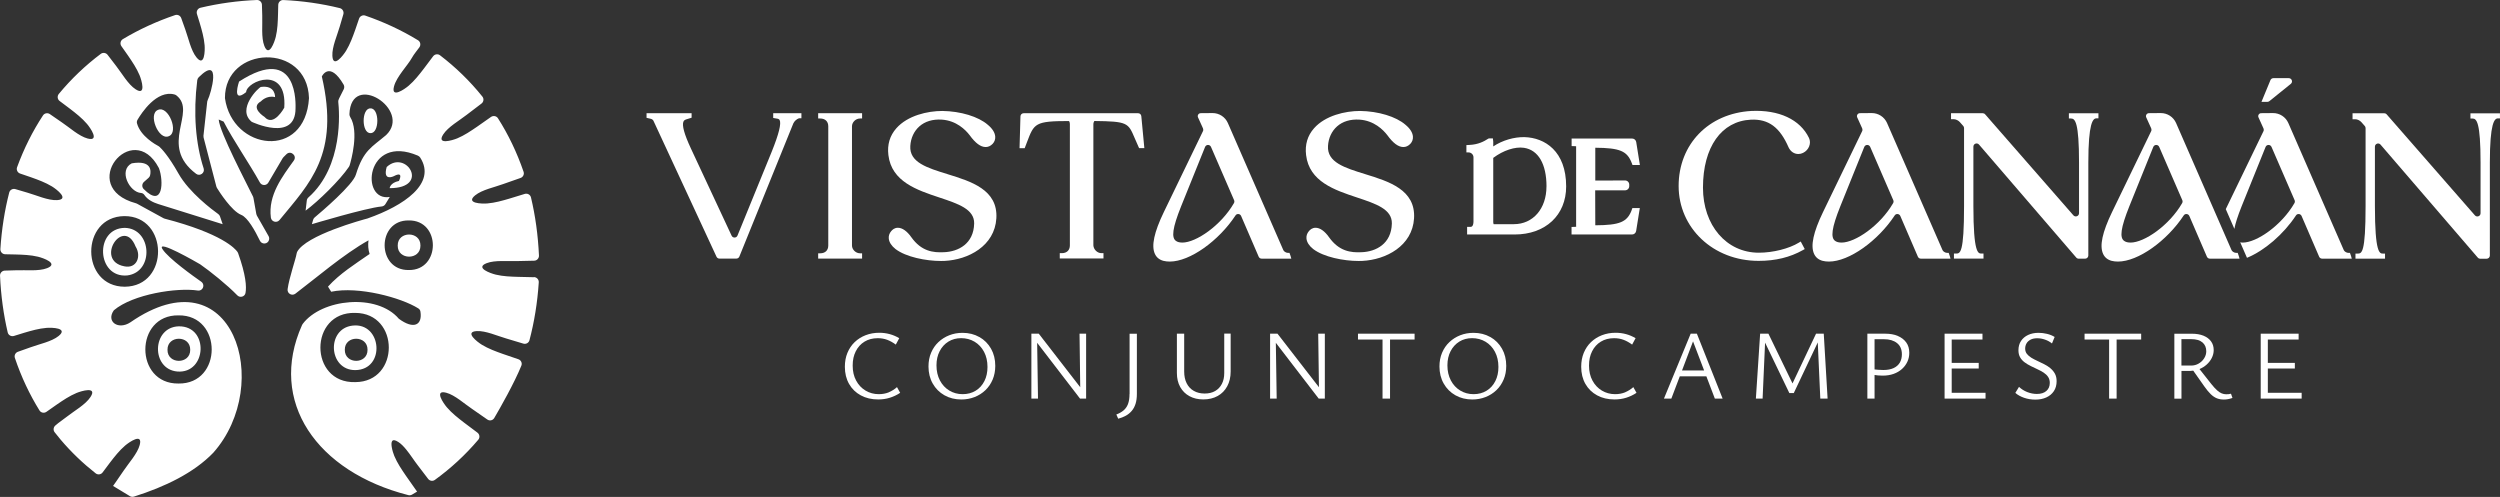 <svg xmlns="http://www.w3.org/2000/svg" id="Capa_2" data-name="Capa 2" viewBox="0 0 709.73 141.07"><rect x="0" y="0" width="709.73" height="141.07" fill="#333333" stroke="none"/><defs><style>      .cls-1 {        fill: #fff;      }    </style></defs><g id="Capa_1-2" data-name="Capa 1"><g><g><g><path class="cls-1" d="M252.34,111.37c-.86.35-1.81.53-2.86.53-1.38,0-2.63-.34-3.75-1.01-1.12-.67-2.01-1.61-2.67-2.83-.66-1.21-.99-2.63-.99-4.26s.29-2.91.88-4.08c.59-1.17,1.41-2.08,2.48-2.73,1.06-.65,2.31-.98,3.75-.98.97,0,1.87.15,2.69.46.82.31,1.63.76,2.44,1.36l.98-1.82c-.84-.5-1.74-.89-2.69-1.15s-1.94-.39-2.97-.39c-1.4,0-2.69.23-3.88.69-1.19.46-2.22,1.11-3.11,1.96-.89.85-1.57,1.87-2.06,3.05s-.73,2.51-.73,3.96c0,1.85.4,3.47,1.19,4.86.79,1.39,1.9,2.47,3.33,3.25,1.43.78,3.08,1.16,4.94,1.16,1.18,0,2.28-.16,3.3-.48,1.03-.32,2.01-.78,2.94-1.4l-.9-1.62c-.69.62-1.47,1.1-2.32,1.46Z"></path><path class="cls-1" d="M278.04,95.69c-1.4-.8-3-1.2-4.79-1.2-1.34,0-2.6.23-3.77.69-1.17.46-2.19,1.11-3.08,1.95-.89.84-1.58,1.85-2.07,3.02-.5,1.18-.74,2.47-.74,3.89,0,1.81.4,3.43,1.2,4.84.8,1.42,1.91,2.53,3.32,3.33,1.41.8,3.01,1.2,4.8,1.2,1.34,0,2.6-.23,3.77-.69,1.17-.46,2.19-1.11,3.07-1.95.88-.84,1.56-1.85,2.06-3.02.49-1.18.74-2.47.74-3.89,0-1.83-.4-3.45-1.2-4.86-.8-1.41-1.9-2.52-3.3-3.32ZM279.46,108.19c-.59,1.17-1.41,2.08-2.48,2.73-1.06.65-2.3.98-3.7.98s-2.64-.34-3.77-1.02c-1.13-.68-2.02-1.64-2.67-2.87-.65-1.23-.98-2.66-.98-4.28,0-1.53.3-2.87.9-4.03.6-1.16,1.42-2.06,2.48-2.72,1.05-.65,2.26-.98,3.63-.98s2.69.34,3.82,1.02c1.13.68,2.02,1.63,2.67,2.86.65,1.22.98,2.66.98,4.3,0,1.51-.29,2.85-.88,4.02Z"></path><polygon class="cls-1" points="306.67 109.93 294.9 94.73 294.4 94.73 293.53 94.73 292.8 94.73 292.8 113.16 294.68 113.16 294.44 97.32 306.61 113.16 306.72 113.16 307.47 113.16 308.34 113.16 308.34 94.73 306.47 94.73 306.67 109.93"></polygon><path class="cls-1" d="M320.66,111.84c0,1.16-.15,2.11-.43,2.86-.29.75-.71,1.35-1.27,1.82-.56.47-1.24.85-2.04,1.15l.53,1.2c.78-.21,1.5-.49,2.16-.85.65-.36,1.21-.82,1.68-1.37.47-.55.83-1.22,1.08-2,.25-.78.38-1.72.38-2.8v-17.11h-2.07v17.11Z"></path><path class="cls-1" d="M347.55,105.96c0,1.14-.22,2.15-.67,3.02-.45.88-1.09,1.55-1.92,2.03-.83.48-1.82.71-2.98.71s-2.2-.25-3.08-.76c-.88-.5-1.55-1.22-2.02-2.16-.47-.93-.7-2.04-.7-3.33v-10.75h-2.07v11.17c0,1.53.31,2.86.94,3.98.63,1.12,1.5,1.99,2.63,2.6,1.13.62,2.44.92,3.93.92,1.57,0,2.93-.33,4.09-.98,1.16-.65,2.06-1.57,2.7-2.76s.97-2.57.97-4.16v-10.78h-1.82v11.23Z"></path><polygon class="cls-1" points="374.44 109.93 362.67 94.73 362.16 94.73 361.3 94.73 360.57 94.73 360.57 113.16 362.44 113.16 362.2 97.32 374.37 113.16 374.49 113.16 375.24 113.16 376.11 113.16 376.11 94.73 374.23 94.73 374.44 109.93"></polygon><polygon class="cls-1" points="392.49 94.73 385.52 94.73 385.52 96.39 392.49 96.39 392.49 113.16 394.62 113.16 394.62 96.39 401.59 96.39 401.59 94.73 394.62 94.73 392.49 94.73"></polygon><path class="cls-1" d="M423.1,95.69c-1.4-.8-3-1.2-4.79-1.2-1.34,0-2.6.23-3.77.69-1.17.46-2.19,1.11-3.08,1.95-.89.84-1.58,1.85-2.07,3.02-.5,1.18-.74,2.47-.74,3.89,0,1.81.4,3.43,1.2,4.84.8,1.42,1.91,2.53,3.32,3.33,1.41.8,3.01,1.2,4.8,1.2,1.34,0,2.6-.23,3.77-.69,1.17-.46,2.19-1.11,3.07-1.95.88-.84,1.56-1.85,2.06-3.02s.74-2.47.74-3.89c0-1.83-.4-3.45-1.2-4.86-.8-1.41-1.9-2.52-3.3-3.32ZM424.51,108.19c-.59,1.17-1.41,2.08-2.48,2.73-1.06.65-2.3.98-3.7.98s-2.64-.34-3.77-1.02c-1.13-.68-2.02-1.64-2.67-2.87-.65-1.23-.98-2.66-.98-4.28,0-1.53.3-2.87.9-4.03.6-1.16,1.42-2.06,2.48-2.72,1.05-.65,2.26-.98,3.63-.98s2.69.34,3.82,1.02c1.13.68,2.02,1.63,2.67,2.86.65,1.22.98,2.66.98,4.3,0,1.51-.29,2.85-.88,4.02Z"></path><path class="cls-1" d="M461.38,111.37c-.86.35-1.81.53-2.86.53-1.38,0-2.63-.34-3.75-1.01-1.12-.67-2.01-1.61-2.67-2.83-.66-1.21-.99-2.63-.99-4.26s.29-2.91.88-4.08c.59-1.17,1.41-2.08,2.48-2.73,1.06-.65,2.31-.98,3.75-.98.97,0,1.87.15,2.69.46.82.31,1.63.76,2.44,1.36l.98-1.82c-.84-.5-1.74-.89-2.69-1.15s-1.94-.39-2.97-.39c-1.4,0-2.69.23-3.88.69-1.19.46-2.22,1.11-3.11,1.96-.89.85-1.57,1.87-2.06,3.05-.49,1.19-.73,2.51-.73,3.96,0,1.85.4,3.47,1.19,4.86.79,1.39,1.9,2.47,3.33,3.25,1.43.78,3.08,1.16,4.94,1.16,1.18,0,2.28-.16,3.3-.48,1.03-.32,2.01-.78,2.94-1.4l-.9-1.62c-.69.62-1.47,1.1-2.32,1.46Z"></path><path class="cls-1" d="M479.97,94.73l-7.59,18.43h2.1l2.4-6.33h7.54l2.41,6.33h2.21l-7.31-18.43h-1.76ZM477.51,105.18l3.13-8.27,3.15,8.27h-6.28Z"></path><polygon class="cls-1" points="515.56 94.73 508.88 108.85 502.04 94.73 501.2 94.73 500.58 94.73 499.69 94.73 498.48 113.16 500.39 113.16 501.09 97.27 507.98 111.59 509.24 111.59 516.05 97.21 516.77 113.16 518.84 113.16 517.75 94.73 515.56 94.73"></polygon><path class="cls-1" d="M538.77,95.36c-1.02-.42-2.21-.63-3.57-.63h-5.07v18.43h2.04v-6.71c.32.04.64.1.97.13.59.04,1.03.06,1.33.06,1.16,0,2.2-.17,3.12-.5s1.72-.8,2.38-1.4c.66-.6,1.17-1.29,1.53-2.07s.53-1.62.53-2.52c0-1.16-.29-2.14-.87-2.94-.58-.8-1.38-1.41-2.39-1.83ZM539.34,102.95c-.39.66-.98,1.18-1.75,1.54-.78.36-1.74.55-2.9.55-.43,0-.92-.02-1.47-.06-.32-.02-.7-.06-1.05-.1v-8.58h2.69c1.53,0,2.76.36,3.68,1.09s1.39,1.79,1.39,3.19c0,.91-.2,1.7-.59,2.37Z"></path><polygon class="cls-1" points="554.07 104.62 561.74 104.62 561.74 103.02 554.07 103.02 554.07 96.39 562.81 96.39 562.81 94.73 552.05 94.73 552.05 113.16 563.68 113.16 563.68 111.51 554.07 111.51 554.07 104.62"></polygon><path class="cls-1" d="M582.11,104.54c-.53-.43-1.12-.81-1.75-1.13-.63-.33-1.27-.63-1.9-.92-.63-.29-1.22-.59-1.75-.91-.53-.32-.96-.69-1.29-1.11-.33-.42-.49-.92-.49-1.5,0-.52.12-1,.36-1.44.24-.44.62-.8,1.13-1.08.51-.28,1.15-.42,1.92-.42s1.47.13,2.23.39c.76.26,1.41.63,1.97,1.09l.76-1.85c-.64-.39-1.36-.69-2.18-.88-.82-.2-1.62-.29-2.41-.29-1.1,0-2.08.2-2.94.6-.86.4-1.53.97-2.02,1.71-.49.74-.73,1.62-.73,2.65,0,.78.16,1.45.48,2,.32.55.74,1.02,1.27,1.41.53.39,1.12.75,1.75,1.06.63.32,1.27.62,1.9.91.63.29,1.22.61,1.75.95.53.35.96.75,1.27,1.22.32.47.48,1.04.48,1.71,0,.95-.32,1.71-.97,2.28-.64.57-1.54.85-2.7.85-.91,0-1.82-.18-2.72-.53-.9-.35-1.68-.85-2.35-1.48l-1.04,1.71c.65.58,1.48,1.04,2.48,1.39,1,.35,2.08.52,3.23.52s2.19-.21,3.09-.62c.91-.41,1.62-1.01,2.14-1.79.52-.78.78-1.73.78-2.83,0-.82-.16-1.53-.49-2.13-.33-.6-.76-1.11-1.29-1.54Z"></path><polygon class="cls-1" points="598.76 94.73 591.79 94.73 591.79 96.39 598.76 96.39 598.76 113.16 600.89 113.16 600.89 96.39 607.86 96.39 607.86 94.73 600.89 94.73 598.76 94.73"></polygon><path class="cls-1" d="M632.62,111.9c-.24.02-.45.03-.62.03-.43,0-.85-.08-1.27-.25-.42-.17-.86-.46-1.33-.88-.47-.42-1-1-1.6-1.75l-3.38-4.28c.75-.31,1.42-.72,2.01-1.25.62-.55,1.11-1.18,1.47-1.89.36-.71.55-1.46.55-2.24,0-.97-.25-1.8-.76-2.49-.5-.69-1.22-1.22-2.14-1.6-.92-.37-2.02-.56-3.29-.56h-4.98v18.43h2.02v-7.87h2.52c.28,0,.55-.04.82-.08l3.21,4.56c.63.9,1.23,1.61,1.78,2.14.55.53,1.12.91,1.71,1.15s1.26.35,2,.35c.37,0,.76-.03,1.15-.1s.82-.18,1.29-.35l-.42-1.2c-.24.07-.49.12-.73.14ZM619.29,103.78v-7.5h2.8c1.38,0,2.44.31,3.16.92.73.62,1.09,1.46,1.09,2.52,0,.71-.2,1.38-.6,2-.4.63-.92,1.13-1.57,1.5-.64.37-1.35.56-2.11.56h-2.77Z"></path><polygon class="cls-1" points="643.82 111.51 643.82 104.62 651.49 104.62 651.49 103.02 643.82 103.02 643.82 96.39 652.56 96.39 652.56 94.73 641.8 94.73 641.8 113.16 653.42 113.16 653.42 111.51 643.82 111.51"></polygon></g><g><g><path class="cls-1" d="M219.5,33.49l1.24.21c.38.08.51.23.59.38.52.98-.23,3.99-2.23,8.95l-9.73,23.84c-.3.74-1.33.76-1.67.04l-11.55-24.74c-1.89-4.05-2.6-6.63-2.11-7.68.15-.33.44-.52,1.05-.69l1.25-.38v-1.29h-12.79v1.32l1.26.29c.32.09.6.31.71.57l17.89,38.57c.15.32.47.53.83.53h4.81c.37,0,.71-.23.85-.57l15.33-37.83c.29-.63.94-1.21,1.6-1.44h.69v-1.44h-8.01v1.35Z"></path><path class="cls-1" d="M232.27,33.64h.59c1.4,0,2.28.85,2.28,2.21v33.85c0,1.36-.87,2.21-2.28,2.21h-.59v1.51h12.47v-1.51h-.59c-1.19,0-2.28-1.05-2.28-2.21v-33.85c0-1.16,1.08-2.21,2.28-2.21h.59v-1.51h-12.47v1.51Z"></path><path class="cls-1" d="M269.01,49.44c-5.84-1.8-10.88-3.35-10.58-8.01.13-2.22,1.04-4.19,2.57-5.55,1.6-1.42,3.8-2.08,6.36-1.92,4.14.27,6.74,2.89,7.91,4.41,1.64,2.27,3.13,3.37,4.56,3.37.71,0,1.37-.29,1.96-.89.54-.57.8-1.28.75-2.05-.07-1.13-.81-2.31-2.13-3.39-2.65-2.31-7.7-3.84-12.88-3.91-4.21,0-9.85,1.29-13.06,4.91-1.86,2.1-2.62,4.66-2.26,7.62.9,7.53,8.11,9.93,14.47,12.04,5.35,1.78,9.96,3.31,9.88,7.38-.13,5.76-4.5,7.99-8.55,8.15h0c-3.14.16-6.44-.25-9.3-4.27-1.21-1.72-2.56-2.67-3.8-2.67-.97,0-1.56.55-1.92.98-.52.62-.75,1.35-.67,2.11.11,1.02.76,2.04,1.91,2.95,2.96,2.27,8.64,3.39,12.92,3.39.34,0,.67,0,.99-.02,6.76-.32,14.25-4.24,14.72-12.1.47-8.11-7.13-10.45-13.83-12.52Z"></path><path class="cls-1" d="M310.67,34.35c9.44.11,9.61.5,11.46,4.86.31.73.66,1.56,1.1,2.51l.16.34h1.48l-.86-9.09c-.04-.47-.44-.83-.91-.83h-32.49c-.49,0-.9.39-.91.89l-.26,9.04h1.46l.64-1.68c2.05-5.41,2.28-6.02,11.95-6.03.12.17.24.47.24.81v34.49c0,1.36-.87,2.21-2.28,2.21h-.59v1.51h12.41v-1.51h-.59c-1.16,0-2.22-1.05-2.28-2.21v-34.36c0-.39.13-.75.27-.93Z"></path><path class="cls-1" d="M341.53,36.48c.1.24.1.52-.02.76l-11.11,22.97c-2.75,5.7-3.59,9.57-2.54,11.86.46,1.01,1.27,1.67,2.42,1.98.55.14,1.17.21,1.8.21,5.74,0,13.92-5.88,18.67-13.1.39-.6,1.3-.51,1.59.15l4.99,11.57c.14.33.47.55.84.55h8.42l-.21-.76-.31-.88h-.45c-.49,0-1.14-.39-1.3-.79l-15.74-36.07c-.76-1.73-2.47-2.84-4.36-2.83l-3.35.03c-.61,0-1.02.64-.76,1.2l1.43,3.16ZM335.65,68.86c-.74,0-1.3-.13-1.73-.42-1.46-.9-1.05-3.76,1.38-9.85l6.81-16.87c.3-.75,1.36-.76,1.68-.02l6.56,15.13c.12.27.1.58-.04.83-3.66,6.36-10.75,11.21-14.67,11.21Z"></path><path class="cls-1" d="M387.59,49.44c-5.84-1.8-10.88-3.35-10.58-8.01.13-2.22,1.04-4.19,2.57-5.55,1.6-1.42,3.8-2.08,6.36-1.92,4.14.27,6.74,2.89,7.91,4.41,1.64,2.27,3.13,3.37,4.56,3.37.71,0,1.37-.29,1.96-.89.54-.57.8-1.28.75-2.05-.07-1.13-.81-2.31-2.13-3.39-2.65-2.31-7.7-3.84-12.88-3.91-4.21,0-9.85,1.29-13.06,4.91-1.86,2.1-2.62,4.66-2.26,7.62.9,7.53,8.11,9.93,14.47,12.04,5.35,1.78,9.96,3.31,9.88,7.38-.13,5.76-4.5,7.99-8.55,8.15h0c-3.14.16-6.44-.25-9.3-4.27-1.21-1.72-2.56-2.67-3.8-2.67-.97,0-1.56.55-1.92.98-.52.62-.75,1.35-.67,2.11.11,1.02.76,2.04,1.91,2.95,2.96,2.27,8.63,3.39,12.92,3.39.34,0,.67,0,.99-.02,6.76-.32,14.25-4.24,14.72-12.1.47-8.11-7.13-10.45-13.83-12.52Z"></path></g><g><path class="cls-1" d="M432.81,38.93c-2.92-.07-6.29.89-8.89,2.64v-1.36s-.1-.92-.1-.92h-1.03l-.27.06-.15.1c-1.03.67-2.69,1.57-5.14,1.69l-.93.05v2.08h.61c.77,0,1.4.63,1.4,1.4v18.23c0,.45-.08,1.51-.83,1.51h-.98v2.16h13.48c8.76,0,14.64-5.48,14.64-13.64,0-10.07-6.1-13.83-11.8-14ZM439.03,52.93c0,6.31-3.81,10.71-9.26,10.71h-5.74c-.07-.2-.11-.4-.11-.59v-18.23c2.86-2.14,6.2-3.23,8.72-2.86h0c4.07.61,6.4,4.61,6.4,10.96Z"></path><path class="cls-1" d="M463.21,59.69c-1.3,3.35-3.35,4.23-10.32,4.27l-.03-9.93h8.49c.65,0,1.18-.53,1.18-1.18v-.44c0-.65-.53-1.18-1.18-1.18l-8.46.03v-9.32c6.97.05,9.02.93,10.32,4.27l.24.63h2.1l-1.04-6.51c-.09-.58-.58-1-1.17-1h-17.17v2.14l.95.03c.22,0,.33.05.33.02.01.05,0,.18,0,.28v22.18s0,.15,0,.15c0,.08.03.21.03.21-.02.02-.14.06-.37.06l-.96.03v2.14h17.17c.59,0,1.08-.42,1.17-1l1.04-6.51h-2.1l-.24.63Z"></path></g><g><path class="cls-1" d="M497.19,31.5c-12.15.68-20.64,9.45-20.64,21.31s9.76,21.25,22.71,21.25c4.79,0,8.91-1,12.59-3.07l.5-.28-1.14-2.15-.54.33c-2.77,1.7-7.34,2.85-11.36,2.85-9.19,0-15.85-7.77-15.85-18.47,0-11.52,5.23-18.91,13.65-19.3,4.97-.21,8.15,2.13,10.66,7.88.55,1.17,1.58,1.87,2.77,1.87.47,0,.93-.11,1.34-.32,1.63-.78,2.4-2.71,1.68-4.23-2.53-5.25-8.52-8.04-16.38-7.67Z"></path><path class="cls-1" d="M587.35,33.64h.59c1.15,0,2.28.97,2.28,12.54v14.35c0,.84-1.04,1.23-1.6.6l-25.06-28.68c-.17-.2-.42-.31-.69-.31h-8.99v1.7h.78c.57,0,1.31.35,1.72.82l.97,1.1c.15.17.23.38.23.6v22.13c0,13.49-1.11,13.49-2.28,13.49h-.59v1.44h8.39v-1.44h-.59c-.91,0-2.28,0-2.28-13.49v-16.85c0-.85,1.05-1.24,1.6-.59l27.6,32.07c.17.2.43.32.69.32h1.83c.5,0,.91-.41.91-.91v-26.33c0-11.3,1.3-12.6,2.28-12.6h.59v-1.44h-8.39v1.51Z"></path><path class="cls-1" d="M649.77,22.19h-4.37c-.37,0-.7.22-.84.56l-2.55,6.17h1.67c.21,0,.41-.07.57-.2l6.09-4.91c.67-.54.29-1.62-.57-1.62Z"></path><path class="cls-1" d="M701.34,32.14v1.51h.59c1.15,0,2.28.97,2.28,12.54v14.35c0,.84-1.04,1.23-1.6.6l-25.06-28.68c-.17-.2-.42-.31-.69-.31h-8.99v1.7h.78c.57,0,1.31.35,1.72.82l.97,1.1c.15.17.23.38.23.6v22.13c0,13.49-1.11,13.49-2.28,13.49h-.59v1.44h8.39v-1.44h-.59c-.91,0-2.28,0-2.28-13.49v-16.85c0-.85,1.05-1.24,1.6-.59l27.6,32.07c.17.2.43.32.69.32h1.83c.5,0,.91-.41.91-.91v-26.33c0-11.3,1.3-12.6,2.28-12.6h.59v-1.44h-8.39Z"></path><path class="cls-1" d="M528.67,36.48c.1.24.1.52-.02.76l-11.11,22.97c-2.75,5.7-3.59,9.57-2.54,11.86.46,1.01,1.27,1.67,2.42,1.98.55.14,1.17.21,1.8.21,5.74,0,13.92-5.88,18.67-13.1.39-.6,1.3-.51,1.59.15l4.99,11.57c.14.33.47.55.84.55h8.42l-.21-.76-.31-.88h-.45c-.49,0-1.14-.39-1.3-.79l-15.74-36.07c-.76-1.73-2.47-2.84-4.36-2.83l-3.35.03c-.61,0-1.02.64-.76,1.2l1.43,3.16ZM522.79,68.86c-.74,0-1.3-.13-1.73-.42-1.46-.9-1.05-3.76,1.38-9.85l6.81-16.87c.3-.75,1.36-.76,1.68-.02l6.56,15.13c.12.27.1.58-.04.83-3.66,6.36-10.75,11.21-14.67,11.21Z"></path><path class="cls-1" d="M610.72,36.48c.1.24.1.52-.02.76l-11.11,22.97c-2.75,5.7-3.59,9.57-2.54,11.86.46,1.01,1.27,1.67,2.42,1.98.55.14,1.17.21,1.8.21,5.74,0,13.92-5.88,18.67-13.1.39-.6,1.3-.51,1.59.15l4.99,11.57c.14.33.47.55.84.55h8.42l-.21-.76-.31-.88h-.45c-.49,0-1.14-.39-1.3-.79l-15.74-36.07c-.76-1.73-2.47-2.84-4.36-2.83l-3.35.03c-.61,0-1.02.64-.76,1.2l1.43,3.16ZM604.84,68.86c-.74,0-1.3-.13-1.73-.42-1.46-.9-1.05-3.76,1.38-9.85l6.81-16.87c.3-.75,1.36-.76,1.68-.02l6.56,15.13c.12.27.1.58-.04.83-3.66,6.36-10.75,11.21-14.67,11.21Z"></path><path class="cls-1" d="M667.44,72.67l-.31-.88h-.45c-.49,0-1.14-.39-1.3-.79l-15.74-36.07c-.76-1.73-2.47-2.84-4.36-2.83l-3.35.03c-.61,0-1.02.64-.76,1.2l1.43,3.16c.1.24.1.52-.02.76l-10.7,22.12,2.44,5.6c.29-1.55.95-3.62,2.05-6.38l6.81-16.87c.3-.75,1.36-.76,1.68-.02l6.56,15.13c.12.27.1.58-.04.83-3.66,6.36-10.75,11.21-14.67,11.21-.27,0-.5-.04-.73-.08l1.92,4.4c4.92-2.01,10.37-6.65,13.91-12.03.39-.6,1.3-.51,1.59.15l4.99,11.57c.14.33.47.55.84.55h8.42l-.21-.76Z"></path></g></g></g><g><path class="cls-1" d="M100.06,92.44c-7.45.88-6.84,12.65.8,12.63,8.68-.1,7.59-13.63-.8-12.63ZM97.89,99.3c-.06-4.18,6.51-4.18,6.45,0,.06,4.19-6.51,4.19-6.45,0Z"></path><path class="cls-1" d="M44.88,31.19c-2.98,1.1.12,8.76,3.03,7.48,2.98-1.1-.12-8.77-3.03-7.48Z"></path><path class="cls-1" d="M50.33,105.47c8.41.68,9.09-12.96.4-12.83-7.66.26-7.88,12.16-.4,12.83ZM54,99.3c.06,4.19-6.51,4.19-6.45,0-.06-4.18,6.51-4.18,6.45,0Z"></path><path class="cls-1" d="M105.18,30.77c-2.59-.09-2.59,7.11,0,7.02,2.59.09,2.59-7.11,0-7.02Z"></path><path class="cls-1" d="M110.62,53.42c11.63,0,4.71-11.15-.84-6.01-1.2,4.21,2.01,2.61,2.01,2.61,3.01-1.6,1.46,1.35,1.46,1.35-2.56.55-2.63,2.05-2.63,2.05Z"></path><path class="cls-1" d="M112.91,69.72c-.06,4.19,6.51,4.19,6.45,0,.06-4.19-6.51-4.19-6.45,0Z"></path><path class="cls-1" d="M151.57,78.7c-1.45-.03-2.9-.06-4.35-.1-2.18-.06-4.37-.13-6.49-.64-1.45-.35-5.97-1.93-2.57-3.25,2.36-.92,6.04-.49,8.57-.59,1.63-.06,3.26-.1,4.9-.11.78,0,1.41-.67,1.38-1.45-.27-5.86-1.04-11.37-2.27-16.52-.19-.78-1-1.23-1.77-.99-1.42.44-2.84.89-4.27,1.31-2.09.62-4.2,1.22-6.37,1.4-1.49.12-6.27.01-3.44-2.3,1.96-1.6,5.6-2.33,7.97-3.21,1.63-.6,3.26-1.16,4.9-1.72.73-.24,1.13-1.04.88-1.76-1.9-5.53-4.35-10.6-7.27-15.19-.42-.67-1.33-.83-1.98-.38-1.32.93-2.63,1.87-3.96,2.78-1.8,1.23-3.61,2.46-5.62,3.3-1.38.57-5.96,1.95-3.98-1.12,1.37-2.13,4.6-3.95,6.59-5.51,1.4-1.1,2.83-2.18,4.26-3.24.63-.47.76-1.37.27-1.98-3.57-4.45-7.62-8.36-12.03-11.73-.61-.47-1.5-.34-1.96.28-.87,1.17-1.74,2.34-2.63,3.5-1.33,1.73-2.68,3.46-4.33,4.87-1.13.97-5.07,3.7-4.14.17.73-2.78,3.87-5.92,5.07-8.09.6-1.08,1.41-2,2.13-3,.47-.66.3-1.58-.39-2-4.72-2.88-9.75-5.2-14.97-7-.73-.25-1.52.15-1.77.88-.35,1.05-.7,2.1-1.08,3.15-.73,2.05-1.48,4.11-2.61,5.97-.78,1.27-3.68,5.08-3.88,1.44-.14-2.53,1.4-5.9,2.09-8.33.33-1.16.67-2.31,1.02-3.47.23-.76-.22-1.57-.99-1.76C91.24,1.02,85.86.26,80.44.01c-.78-.04-1.43.59-1.45,1.37-.02.86-.03,1.73-.06,2.59-.06,2.18-.13,4.37-.64,6.49-.35,1.45-1.93,5.97-3.25,2.57-.92-2.36-.49-6.04-.59-8.57-.04-1.03-.07-2.06-.09-3.1-.02-.77-.66-1.39-1.43-1.36-5.4.22-10.77.95-16.02,2.2-.78.19-1.24,1.01-1,1.77.26.84.53,1.68.78,2.52.62,2.09,1.22,4.2,1.4,6.37.12,1.49.01,6.27-2.3,3.44-1.6-1.96-2.33-5.6-3.2-7.97-.39-1.05-.76-2.11-1.13-3.17-.25-.72-1.03-1.12-1.76-.87-5.16,1.75-10.14,4.02-14.82,6.82-.69.41-.88,1.34-.41,2,.62.88,1.25,1.75,1.86,2.64,1.23,1.8,2.46,3.61,3.3,5.62.57,1.38,1.95,5.96-1.12,3.98-2.13-1.37-3.95-4.6-5.51-6.59-.83-1.05-1.64-2.11-2.44-3.18-.46-.61-1.33-.75-1.94-.29-4.36,3.27-8.37,7.08-11.93,11.39-.5.61-.39,1.53.25,2,.97.72,1.93,1.43,2.89,2.17,1.73,1.33,3.46,2.68,4.87,4.33.97,1.13,3.7,5.07.17,4.14-2.45-.65-5.18-3.16-7.28-4.56-1.15-.77-2.29-1.56-3.42-2.36-.64-.45-1.53-.29-1.96.36-2.92,4.45-5.4,9.36-7.36,14.72-.27.73.13,1.55.87,1.79,1.03.35,2.05.69,3.07,1.05,2.05.73,4.11,1.48,5.97,2.61,1.28.78,5.08,3.68,1.44,3.88-2.53.14-5.9-1.4-8.33-2.09-1.17-.33-2.33-.68-3.49-1.03-.75-.23-1.56.2-1.76.97-1.29,5-2.14,10.36-2.51,16.04-.05.79.58,1.47,1.36,1.48.95.02,1.89.04,2.84.06,2.18.06,4.37.13,6.49.64,1.45.35,5.97,1.93,2.57,3.25-2.36.92-6.04.49-8.57.59-1.14.04-2.28.07-3.42.1-.78.02-1.4.67-1.37,1.45.26,5.7,1,11.07,2.18,16.1.18.78,1,1.24,1.77,1,.96-.3,1.92-.6,2.88-.89,2.09-.62,4.2-1.22,6.37-1.4,1.49-.12,6.27-.01,3.44,2.3-1.96,1.6-5.6,2.33-7.97,3.21-1.19.44-2.38.86-3.58,1.27-.72.25-1.12,1.03-.87,1.76,1.82,5.41,4.18,10.38,6.98,14.9.42.68,1.33.85,1.98.39.97-.69,1.94-1.38,2.92-2.05,1.8-1.23,3.61-2.46,5.62-3.3,1.38-.57,5.96-1.95,3.98,1.12-1.39,2.17-4.7,4.01-6.68,5.58-1.1.88-2.29,1.62-3.34,2.56-.53.48-.63,1.3-.18,1.88.55.71,1.11,1.41,1.68,2.08,3.03,3.58,6.38,6.77,9.98,9.6.61.48,1.51.36,1.97-.27.68-.92,1.36-1.84,2.06-2.75,1.33-1.73,2.68-3.46,4.33-4.87,1.13-.97,5.07-3.7,4.14-.17-.65,2.45-3.16,5.18-4.56,7.28-.73,1.08-1.47,2.16-2.21,3.22-.26.38-.53.76-.8,1.13l4.77,2.89c.34.21.76.26,1.15.14,8.84-2.78,17.07-6.77,22.55-12.47,17.25-19.44,5.59-57.16-23.56-37-3.45,2.27-6.97-.23-4.68-3.43,5.43-4.58,17.97-6.5,23.84-5.6.83.13,1.56-.53,1.56-1.37,0-.45-.22-.87-.59-1.13-2.13-1.49-9.4-6.67-11.02-9.27-1.83-2.95,9.86,3.83,10.67,4.3.03.02.06.04.09.06,2.72,1.88,7.66,5.84,10.49,8.77.76.79,2.13.41,2.33-.67.33-1.76.12-5.08-2.1-11.31-.04-.12-.1-.24-.18-.35-.67-.95-4.43-5.21-20.69-9.44-.1-.04-.2-.08-.3-.12-.95-.52-6.62-3.62-7.54-4.13-.09-.05-.18-.08-.28-.11-16.94-4.59-1.01-24.18,6.44-10.11.04.08.07.16.11.23,1.28,3.46,1.26,11.49-4.36,5.84-.56-.56-.53-1.49.07-2.02l1.32-1.17c.22-.19.37-.45.43-.73.28-1.22.47-4.35-5.22-3.38-3.81,1.96-.69,8.22,2.67,8.42.39.02.73.27.95.59l.02.03c.88,1.28,2.38,2.04,3.86,2.51,6.11,1.91,12.21,3.82,18.32,5.73l-.76-2.21c-.09-.27-.27-.51-.51-.68-1.61-1.15-8.23-6.08-11.26-11.46-2.91-5.16-4.86-7.12-5.41-7.62-.09-.08-.18-.14-.28-.2-.8-.42-5.12-2.81-6.11-6.48-.09-.34-.02-.7.16-1.01,1.11-1.88,5.43-8.55,10.5-7.17.19.05.38.15.54.27,6.01,4.77-5.26,14.08,5.6,22.26,1.06.8,2.54-.27,2.13-1.53-2.28-6.99-2.99-15.69-1.82-25.03.04-.32.19-.63.42-.86,6.67-6.59,3.41,4.85,2.57,6.41-.05.17-.1.33-.16.5l-1.07,9.71c.01.17.02.33.04.5l3.63,13.93c.05.12.1.24.16.37.65,1.05,4.15,6.56,6.89,7.65,1.82.72,3.92,4.47,5.31,7.34.55,1.15,2.23,1.02,2.58-.21v-.02c.11-.36.06-.75-.12-1.07l-3.32-5.83c-.05-.15-.11-.29-.16-.44l-.82-4.59c-.04-.12-.07-.23-.11-.35-1.77-3.69-9.55-18.38-9.75-21.9l1.4.6c2.6,5.09,7.24,11.78,10.29,17.28.52.94,1.86.96,2.4.03l4.07-6.93c.06-.1.13-.2.22-.28l.84-.84c1.2-1.2,3.1.4,2.11,1.78-3.22,4.51-7.36,9.8-6.52,16.21.16,1.19,1.69,1.62,2.45.69,8.55-10.45,17.15-18.6,12.02-40.76,0,0,2.14-4.61,6.18,2.31.23.4.24.9.04,1.31l-1.3,2.58c-.24.47-.28.73-.26,1,.3,2.68,1.53,18.28-8.47,27.14-.25.22-.42.53-.46.86l-.34,2.89c3.59-2.65,9.77-8.67,12.32-12.47.06-.13.12-.25.18-.38.43-1.42,2.72-9.58.18-13.7-.15-.25-.25-.54-.24-.83.44-12.42,17.88-1.21,10.42,5.92-4.08,3.47-6.42,4.25-8.57,11.18-.77,2.93-9.89,10.68-11.72,12.21-.21.18-.36.41-.44.68l-.34,1.23s15.41-4.63,19.77-5.02c.45-.04.86-.28,1.09-.66l1.25-2.05c-8.51,1.46-6.88-18.06,7.97-11.73.27.11.51.32.67.56,4.72,7.36-4.71,13.68-14.87,17.25-.04.01-.08.02-.11.04-1.08.28-17.61,4.73-20,9.55-.04.15-.08.3-.12.45-.23,1.52-2.11,6.8-2.55,10.07-.16,1.21,1.22,2.02,2.2,1.28,5.57-4.2,13.86-11.34,20.77-15.15-.19,1.29-.09,2.61.31,3.87-4.12,2.87-8.46,5.56-11.81,9.27l.9,1.45c7.7-1.62,19.87,1.66,24.75,4.74.32.2.54.53.59.9.61,3.86-1.93,5.15-6.13,2.03-6.2-7.31-21.94-5.69-27.3,1.48-.06.11-.13.22-.19.33-9.71,21.71,4.2,41.63,30.18,48.26.36.09.74.04,1.06-.15.48-.28.95-.57,1.43-.85-.25-.36-.51-.71-.76-1.07-.8-1.15-1.62-2.28-2.41-3.43-1.23-1.8-2.46-3.61-3.3-5.62-.23-.55-.58-1.61-.73-2.56-.23-1.43,0-2.61,1.85-1.42.82.52,1.58,1.32,2.31,2.22,1.17,1.44,2.24,3.14,3.2,4.37,1.01,1.28,1.99,2.58,2.96,3.88.45.61,1.31.75,1.92.31,4.51-3.26,8.65-7.07,12.33-11.41.52-.61.4-1.53-.24-2.01-.46-.34-.92-.68-1.37-1.03-.81-.61-1.63-1.21-2.44-1.83-1.73-1.33-3.46-2.68-4.87-4.33-.97-1.13-3.7-5.07-.17-4.14,2.45.65,5.18,3.16,7.28,4.56,1.09.73,3.08,2.13,4.37,3.04.66.47,1.57.27,1.98-.43,1.69-2.88,5.71-9.96,7.69-14.85.3-.74-.09-1.57-.85-1.83-1.47-.49-2.93-.98-4.39-1.5-2.05-.73-4.11-1.48-5.97-2.61-1.27-.78-5.08-3.68-1.44-3.88,2.53-.14,5.9,1.4,8.33,2.09,1.63.46,3.25.95,4.86,1.46.75.24,1.56-.19,1.76-.95,1.35-5.12,2.26-10.6,2.64-16.45.05-.79-.58-1.46-1.36-1.48ZM50.68,89.53c12.56-.18,12.56,19.54,0,19.35-12.56.18-12.55-19.54,0-19.35ZM35.29,61.35c12.63-.06,12.87,19.92.15,20.05-12.66.01-12.72-19.89-.15-20.05ZM63.86,27.86c-.08-14.93,23.39-15.94,23.86,0-1.08,17.62-21.77,14.88-23.86,0ZM100.86,108.48c-13.21.4-13.19-20.03,0-19.65,12.68.04,12.7,19.62,0,19.65ZM116.04,76.66c-9.13.13-9.13-14.21,0-14.08,9.13-.13,9.13,14.21,0,14.08Z"></path><path class="cls-1" d="M36.09,78.2c7.76-.94,7.06-13.33-.65-13.51-8.67.09-8.02,14.25.65,13.51ZM38.49,69.98c1.74,2.79.3,6.39-3.21,5.62-8.55-1.64-.24-14.31,3.21-5.62Z"></path><path class="cls-1" d="M67.87,23.15s-2.21,6.42,2,3.01c.16-3.16,11.7-7.81,10.83,4.41,0,0-3.01,5.62-5.62,2.61,0,0-4.21-2.61-1-4.41,0,0,1.6-1.8,4.01-1.2,0,0,.17-3.46-4.01-2.89-.6.08-7.02,6.3-2.61,9.91,0,0,12.43,5.89,12.43-3.81,0-.6,1-18.65-16.04-7.62Z"></path></g></g></g></svg>